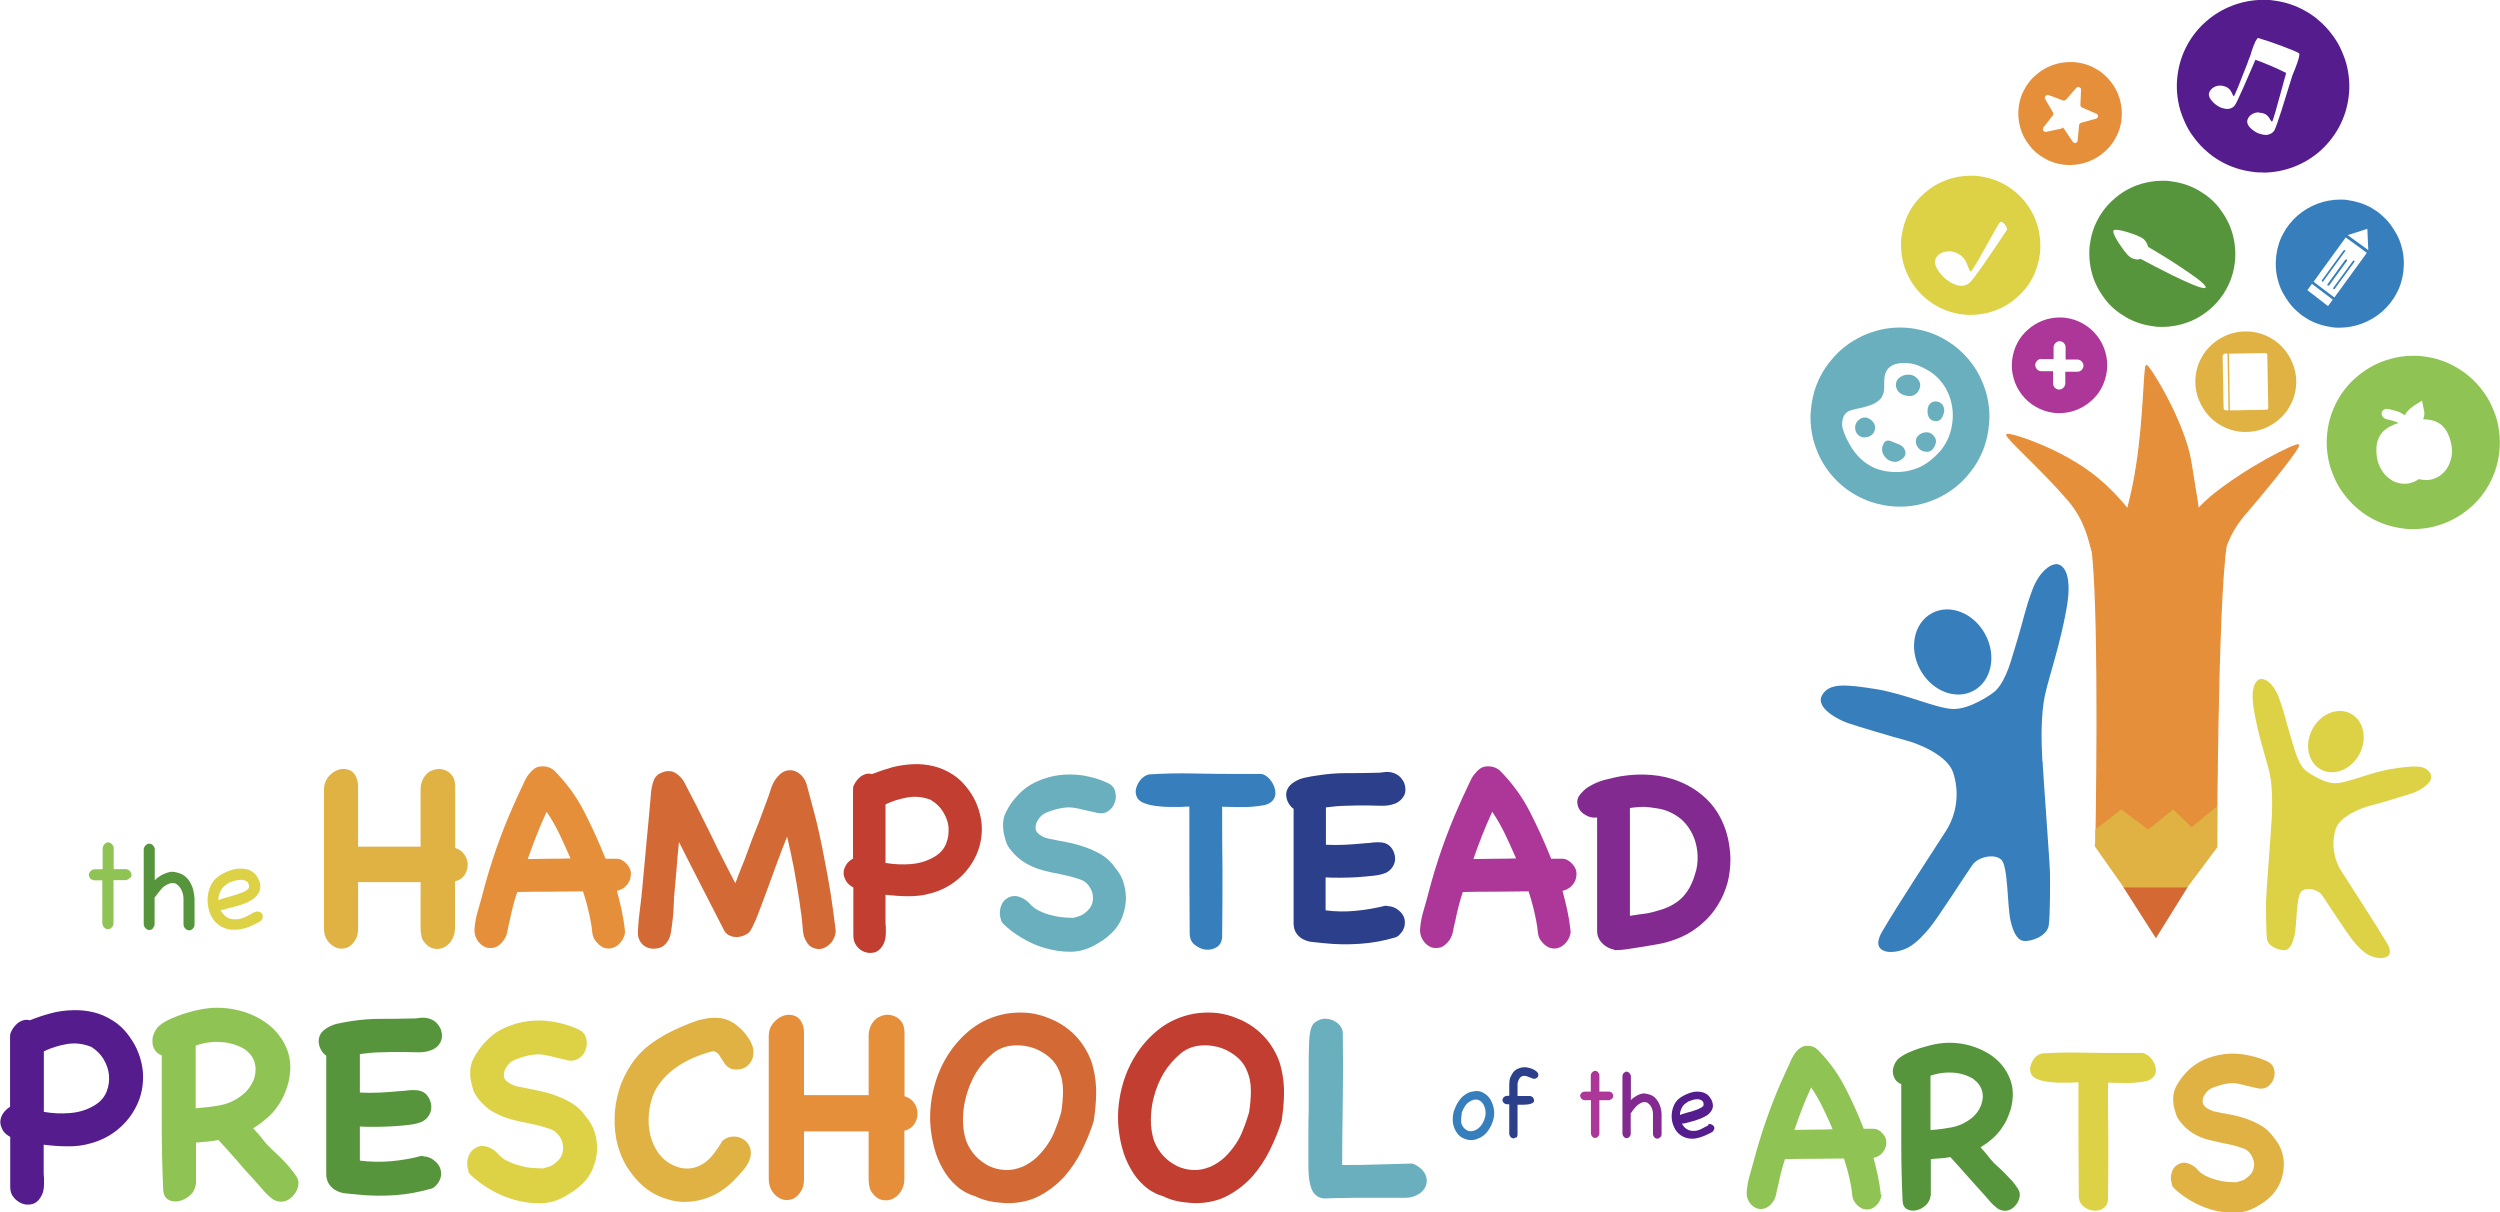 <?xml version="1.0" encoding="UTF-8"?> <svg xmlns="http://www.w3.org/2000/svg" id="Notes_and_Guides" data-name="Notes and Guides" viewBox="0 0 153.95 74.66"><defs><style> .cls-1 { fill: #822a90; } .cls-2 { fill: #8fc354; } .cls-3 { fill: #377ebc; } .cls-4 { fill: #d46934; stroke: #d36934; } .cls-4, .cls-5 { stroke-width: .08px; } .cls-6 { fill: #551c8e; } .cls-7 { fill: #69afbe; } .cls-8 { fill: #ad3798; } .cls-9 { fill: #c13e31; } .cls-10 { fill: #ddd146; } .cls-11 { fill: #d36934; } .cls-12 { fill: #dfb243; } .cls-5 { fill: #e58f3a; stroke: #e58f3a; } .cls-13 { fill: #2b3f8a; } .cls-14 { fill: #56953b; } .cls-15 { fill: #e68f3a; } </style></defs><path id="uuid-4f3c0fa5-24e6-4799-94ac-70b9a62cac6a" class="cls-12" d="M138.3,26.6c-.13,0-.25,0-.38-.02-.42-.05-.81-.18-1.17-.39-.35-.2-.65-.46-.9-.78-.24-.32-.43-.68-.54-1.06-.12-.4-.15-.81-.1-1.23.05-.38.16-.75.35-1.08.17-.33.41-.62.69-.86.56-.49,1.29-.77,2.04-.77.13,0,.25,0,.38.02.42.05.81.18,1.17.39.35.2.65.46.9.78.24.32.43.68.54,1.06.12.4.15.81.1,1.23-.05.38-.16.75-.35,1.08-.17.33-.41.62-.69.86-.56.49-1.29.77-2.04.77ZM137.18,21.77h-.14s-.09.02-.12.05-.05.08-.05.12l.06,3.18c0,.08.06.15.15.15h.15l-.06-3.5h0ZM137.32,25.27h.18l2.08-.04s.05,0,.07-.03.03-.05.03-.07l-.06-3.29s-.04-.09-.09-.1h0l-2.27.04.06,3.5h0Z"></path><path id="uuid-f90074bf-7fbe-45e2-8df9-f31db677fb78" class="cls-8" d="M126.82,25.44h0c-.12,0-.24,0-.36-.02-.39-.05-.76-.17-1.1-.37-.33-.19-.62-.44-.85-.74-.23-.3-.41-.64-.51-1.01-.11-.38-.14-.77-.09-1.16.05-.36.15-.71.33-1.04.16-.31.39-.59.65-.81.53-.47,1.22-.74,1.94-.74.12,0,.24,0,.36.02.39.05.76.17,1.1.37.33.19.62.44.85.74.23.3.41.64.51,1.01.11.38.14.77.09,1.16-.05.36-.15.71-.33,1.04-.16.31-.39.59-.65.81-.53.47-1.22.74-1.94.74ZM125.71,22.1c-.1,0-.19.04-.26.11s-.12.16-.12.26c0,.21.16.38.37.39h.73v.74c0,.1.03.19.1.27.07.07.16.12.27.12h0c.1,0,.19-.04.26-.11s.12-.16.12-.26v-.73h.74c.1,0,.19-.03.26-.1s.12-.16.12-.26c0-.21-.16-.38-.37-.39h-.73v-.74c0-.21-.15-.38-.36-.39h0c-.1,0-.19.04-.26.11s-.12.16-.12.26v.73h-.74s0,0,0,0Z"></path><path id="uuid-97dbbd7a-5cb4-4f63-88f8-ccaad2affdca" class="cls-2" d="M148.62,32.58h0c-.22,0-.44,0-.66-.04-.71-.09-1.39-.31-2-.67-.3-.17-.58-.37-.84-.6-.26-.22-.49-.47-.71-.75s-.4-.56-.55-.86c-.15-.31-.28-.63-.38-.96-.19-.69-.25-1.4-.16-2.11.08-.66.28-1.29.59-1.87.3-.56.7-1.07,1.18-1.48.97-.85,2.22-1.33,3.51-1.33.22,0,.44,0,.66.04.71.09,1.39.31,2,.67.3.17.58.37.84.6.26.22.49.47.71.75s.4.56.55.86c.15.31.28.63.38.96.19.69.25,1.4.16,2.11-.08.66-.28,1.29-.59,1.87-.3.56-.7,1.07-1.18,1.48-.97.85-2.22,1.33-3.51,1.33ZM147.01,25.17c-.15,0-.32.09-.35.24,0,.09,0,.17.07.25.06.08.14.13.22.15.02,0,.56.12.76.24h0c-.19.05-.38.13-.55.22-.16.09-.31.2-.45.34-.17.2-.3.45-.34.71-.05.28-.04.57,0,.85.03.2.1.4.18.58.09.17.19.34.32.48s.27.26.44.36.34.15.52.18c.08,0,.15.02.23.02s.16,0,.24-.02h.02c.23-.04.45-.14.64-.27.14.04.28.06.43.06.09,0,.17,0,.26-.02h.02c.2-.04.4-.13.57-.24.16-.12.31-.26.43-.43.29-.45.39-.99.28-1.51-.05-.28-.15-.55-.28-.8-.14-.23-.33-.43-.56-.55-.28-.14-.59-.19-.9-.19.08-.15.1-.33.07-.49l-.13-.66c-.5.3-.9.55-1.06.9-.1-.06-.18-.11-.25-.15-.3-.15-.79-.23-.81-.24h-.07.04Z"></path><g id="uuid-44703dd9-d11c-4763-9af6-e2624a2872d8"><path class="cls-2" d="M5.56,54.09c-.06-.07-.09-.14-.09-.21s.03-.15.1-.23c.07-.08.15-.12.29-.12h.46v-1.32c.03-.11.07-.19.14-.25.06-.06.13-.09.2-.09.07,0,.14.03.2.08s.11.13.14.23v1.34h.79c.11.03.18.08.23.14.05.07.08.14.08.2,0,.08-.03.15-.09.2s-.14.11-.25.14h-.77v2.63c0,.13-.04.22-.12.29s-.15.1-.23.1-.15-.03-.21-.09c-.07-.06-.11-.15-.13-.27v-2.65h-.49c-.13-.02-.21-.06-.27-.13h.02Z"></path><path class="cls-14" d="M9.42,57.17c-.07.07-.14.1-.22.1-.08,0-.15-.03-.22-.09s-.12-.15-.13-.27v-4.63c.02-.11.07-.18.13-.24.07-.06.13-.09.2-.09.07,0,.14.02.2.07s.12.13.15.23v1.96c.09-.09.16-.15.23-.2.11-.08.21-.14.31-.18.1-.05.21-.09.34-.12.1-.03.2-.03.3-.02.11.02.2.04.3.07.16.05.31.13.43.24.12.11.22.24.3.39s.14.3.17.47c.04.16.06.33.07.48v1.57c0,.13-.04.21-.11.28s-.14.1-.22.1c-.08,0-.15-.03-.22-.09s-.12-.15-.13-.27v-1.57c0-.2-.04-.38-.12-.54-.07-.16-.19-.3-.36-.41-.15-.04-.27-.04-.39,0s-.22.1-.32.17-.18.17-.27.28-.16.2-.24.31c0,.02-.03.03-.04.05-.02,0-.03.03-.04.04v1.62c0,.13-.04.21-.11.28h0Z"></path><path class="cls-10" d="M15.68,56.17c.12-.05.21-.05.3-.02s.15.09.17.15c.04.07.04.15.02.24-.03.09-.09.16-.19.22-.18.11-.38.2-.59.29-.21.09-.43.15-.64.18s-.43.03-.64,0c-.21-.04-.42-.12-.61-.25-.23-.16-.41-.38-.53-.65s-.18-.56-.19-.86c0-.3.05-.58.16-.86.12-.27.29-.49.53-.66.25-.17.53-.3.83-.39.3-.09.6-.1.91-.03.15.03.28.11.41.21s.22.23.29.38c.08.15.12.29.12.45s-.03.31-.12.45c-.1.15-.23.29-.41.4s-.37.2-.58.27-.42.14-.62.18-.39.1-.54.15c-.07.02-.13.02-.19,0,.09.17.2.32.37.44.16.12.37.16.61.15.19,0,.39-.07.59-.16.19-.1.38-.19.53-.29v.02ZM14.05,54.4c-.2.11-.36.25-.46.45-.1.19-.15.4-.15.6.04-.03.08-.05.13-.07.1-.03.2-.06.3-.09.11-.03.2-.06.31-.09.07-.02.15-.04.27-.08.12-.03.23-.07.36-.12.13-.05.23-.1.33-.15.1-.06.16-.13.2-.19,0-.18-.03-.31-.14-.38s-.22-.1-.36-.1-.28.02-.44.07c-.15.05-.27.1-.37.14h0Z"></path></g><g id="uuid-3fea0a69-9c58-432f-8ac8-0b40ed07b454"><path class="cls-12" d="M28.01,52.21c.26.08.46.22.6.43s.19.42.19.64-.08.43-.2.62c-.14.19-.33.32-.58.37v2.88c0,.28-.07.52-.2.74s-.31.37-.5.46c-.2.09-.41.11-.63.06-.22-.05-.42-.19-.6-.44-.08-.11-.13-.23-.15-.38s-.04-.27-.04-.4v-2.87h-3.85v2.82c0,.13,0,.24-.03.37s-.06.24-.12.34c-.15.26-.33.44-.54.51-.22.08-.44.08-.65,0-.21-.09-.39-.22-.54-.43-.15-.2-.22-.46-.22-.76v-8.56c0-.29.09-.53.25-.75.17-.21.37-.36.59-.44.22-.09.45-.09.67-.02.22.07.4.24.5.52.03.09.06.16.07.24,0,.07.02.15.02.24v3.74h3.85v-3.54c0-.22.05-.43.15-.63.13-.24.29-.42.52-.51.22-.1.45-.13.66-.09.21.05.41.15.56.32.15.17.24.41.24.71v3.81h0Z"></path><path class="cls-15" d="M38.5,57.37c-.03.24-.12.45-.25.62s-.28.29-.46.36-.35.08-.54.03-.37-.18-.54-.39c-.15-.17-.22-.37-.24-.59-.02-.21-.05-.43-.09-.64-.11-.61-.27-1.23-.48-1.87-.69,0-1.37.02-2.03.02s-1.35,0-2.02.02c-.1.29-.18.58-.26.88-.07.3-.15.59-.2.88-.06.22-.11.45-.15.69-.05.24-.15.45-.3.62-.18.22-.39.35-.6.37-.21.03-.41,0-.58-.11-.17-.1-.31-.25-.42-.46s-.15-.44-.11-.71c.03-.34.1-.68.2-1.01.1-.33.19-.66.28-1,.49-1.9,1.13-3.74,1.92-5.51.07-.15.14-.3.2-.45s.15-.29.2-.43c.08-.15.15-.32.23-.49s.16-.34.27-.48.23-.27.37-.38c.15-.11.32-.15.53-.15.27,0,.5.09.7.26.75.76,1.37,1.6,1.85,2.54s.92,1.91,1.31,2.89c.23,0,.46,0,.68,0s.42.11.6.3c.15.15.24.32.27.49s0,.35-.05.51c-.06.16-.16.31-.3.43-.14.13-.31.2-.5.25.11.39.2.78.29,1.18.09.41.15.8.2,1.22v.12l.02-.02ZM35.13,52.86c-.21-.49-.44-.99-.67-1.48-.24-.49-.5-.96-.8-1.39-.22.48-.43.97-.62,1.45s-.37.97-.54,1.46c.52,0,.98-.02,1.37-.02s.81,0,1.27-.02Z"></path><path class="cls-11" d="M51.46,57.41c-.03.24-.13.45-.26.62-.15.17-.31.29-.49.36s-.38.07-.58,0c-.2-.06-.37-.2-.49-.44-.11-.18-.17-.39-.19-.59s-.04-.42-.06-.64c-.02-.24-.05-.46-.08-.64-.03-.18-.06-.4-.09-.64-.1-.66-.21-1.32-.33-1.97-.13-.65-.26-1.3-.42-1.95-.22.55-.43,1.09-.63,1.64-.2.54-.4,1.08-.6,1.64-.15.41-.31.82-.46,1.23-.15.42-.32.81-.52,1.2-.07.14-.17.24-.33.32-.15.09-.32.13-.49.15-.17,0-.34,0-.49-.08-.15-.06-.27-.16-.35-.31-.47-.92-.94-1.83-1.4-2.73s-.93-1.81-1.39-2.73c-.06.56-.11,1.13-.15,1.69-.05.57-.1,1.13-.15,1.69,0,.17-.02.39-.03.65,0,.25-.03.51-.06.76-.03.26-.06.5-.1.75-.04.24-.11.43-.19.55-.14.22-.31.37-.52.43s-.43.07-.63.02c-.2-.06-.38-.16-.51-.34s-.2-.39-.19-.66c.02-.46.06-.9.12-1.34.06-.45.11-.89.15-1.34.09-.98.18-1.96.27-2.93.1-.97.18-1.96.27-2.94.02-.29.08-.55.17-.79s.29-.42.6-.51c.13-.05.25-.06.38-.05.14,0,.25.05.37.12.24.15.44.37.57.64.14.27.27.52.39.76.21.4.42.79.61,1.2.2.41.4.8.6,1.2.24.5.48,1.01.74,1.5s.5.99.76,1.48c.07-.16.13-.33.19-.49.06-.16.13-.33.19-.49.13-.29.23-.58.34-.87.11-.29.21-.58.32-.87.15-.38.3-.75.44-1.11.14-.37.27-.74.41-1.11.11-.27.21-.57.31-.89s.26-.59.48-.81c.15-.16.32-.26.5-.3s.35-.02.51.04c.15.06.3.16.43.31.13.15.21.31.27.49.07.25.15.54.23.86s.16.61.23.86c.13.46.23.92.33,1.37.1.45.19.9.28,1.37.15.76.29,1.51.41,2.26.12.75.21,1.5.31,2.26v.16Z"></path><path class="cls-9" d="M52.52,48.53c.03-.13.09-.24.16-.36.08-.12.16-.21.27-.31.11-.09.22-.15.35-.19.13-.04.25-.04.39,0,.41-.16.82-.3,1.25-.42.43-.11.85-.17,1.28-.19s.84.02,1.26.12c.42.1.81.27,1.2.52.31.2.58.45.82.75s.44.61.59.94c.26.6.39,1.19.37,1.78-.02.59-.16,1.14-.42,1.65s-.61.96-1.07,1.34c-.46.39-1,.67-1.62.84-.46.14-.94.19-1.41.19s-.95-.04-1.41-.09v1.61c0,.13,0,.25.02.38,0,.14,0,.26,0,.4,0,.14-.02.26-.05.39-.03.13-.08.24-.15.36-.14.22-.3.36-.51.41-.21.05-.41.04-.6-.03s-.36-.19-.49-.37-.2-.38-.2-.62v-2.98c-.21-.11-.37-.25-.46-.42s-.15-.33-.14-.5c0-.17.07-.33.16-.48s.24-.28.42-.38v-4.24l.02-.1-.02.02ZM57.33,49.26c-.46-.18-.94-.24-1.41-.16-.48.08-.95.22-1.39.43v3.61c.52.09,1.05.11,1.59.07.54-.05,1.04-.21,1.49-.49.32-.21.54-.47.66-.79.13-.32.16-.65.14-.98s-.15-.65-.33-.95c-.18-.3-.43-.54-.73-.72h0Z"></path><path class="cls-7" d="M61.66,56.69c-.08-.21-.11-.42-.08-.63s.1-.39.21-.54c.12-.15.27-.25.46-.31s.4-.04.63.06c.21.09.39.22.54.39.15.17.33.31.54.41.29.15.58.25.88.31.21.06.42.09.63.11.21.02.43.03.65.03.16-.05.31-.09.43-.14.13-.05.25-.14.4-.28.16-.15.27-.31.32-.51s.05-.4,0-.59-.15-.37-.28-.53c-.14-.16-.31-.27-.5-.32-.39-.14-.77-.23-1.16-.31-.39-.07-.76-.15-1.12-.25-.37-.1-.71-.24-1.04-.43s-.63-.45-.9-.78c-.15-.18-.25-.35-.3-.49-.05-.15-.1-.33-.15-.54-.1-.53-.06-.98.13-1.34.18-.37.41-.7.69-1,.35-.39.76-.68,1.2-.88.45-.2.92-.34,1.4-.4.49-.06.99-.05,1.49.03.5.09.98.22,1.43.43.26.11.44.28.5.51s.08.46,0,.68c-.07.22-.19.41-.38.54-.18.15-.41.19-.66.15-.26-.06-.51-.12-.75-.17s-.46-.12-.7-.15c-.17-.03-.37-.04-.57-.02-.2.02-.4.06-.58.11-.18.05-.35.11-.5.16-.15.06-.27.13-.35.19-.09.08-.17.17-.25.3-.09.13-.13.26-.15.42-.02.18.05.34.21.46.16.13.34.21.53.26.37.08.74.15,1.12.22s.76.17,1.14.3.73.29,1.06.48c.33.2.6.46.83.79.25.29.44.61.54.98.11.37.15.73.13,1.09-.03.37-.12.72-.25,1.06-.15.34-.34.63-.6.88-.17.17-.36.33-.55.46-.19.13-.4.25-.62.37-.45.23-.92.35-1.42.35s-1.02-.08-1.52-.22-.99-.36-1.44-.63-.84-.56-1.16-.88l-.12-.16h0Z"></path><path class="cls-3" d="M77.76,47.67c.21.09.39.23.52.43.14.19.22.39.25.6.03.2,0,.39-.12.55s-.29.27-.55.33c-.5.09-.99.13-1.43.12-.45,0-.83-.02-1.17-.02,0,1.33,0,2.62.02,3.9,0,1.28,0,2.63-.02,4.06,0,.31-.11.53-.31.67-.21.14-.44.19-.69.17s-.47-.13-.69-.3-.31-.42-.31-.73c0-1.3-.02-2.59-.02-3.89v-3.89c-.1,0-.27,0-.5.02-.24,0-.49,0-.77,0-.28,0-.57-.03-.87-.07-.3-.04-.56-.12-.77-.22-.17-.09-.29-.21-.35-.39s-.06-.35,0-.52c.05-.17.15-.34.27-.49.14-.15.3-.26.49-.31.93-.06,1.82-.08,2.69-.06.86.02,1.74.03,2.64.03h1.61l.1.03h-.02Z"></path><path class="cls-13" d="M85.46,55.8c.2,0,.37.07.52.15.15.1.27.2.37.34s.15.28.16.46-.02.35-.11.52c-.03.08-.11.16-.2.27s-.2.16-.29.19c-.71.21-1.43.34-2.18.39s-1.48.04-2.21-.04c-.21-.02-.44-.05-.69-.07s-.46-.1-.66-.21c-.34-.22-.51-.53-.51-.94v-7.05c-.13-.09-.22-.2-.3-.33-.08-.14-.13-.27-.15-.43-.02-.15,0-.29.06-.43s.15-.25.28-.36c.22-.17.47-.29.76-.36.29-.06.57-.12.84-.15.57-.09,1.14-.14,1.72-.14s1.16,0,1.75-.02c.17,0,.38,0,.61-.04s.44,0,.61.06c.21.08.38.2.49.37.13.16.19.34.21.53.02.18,0,.37-.11.54s-.25.31-.48.42c-.27.11-.57.16-.88.15-.31,0-.62-.02-.9-.02-.42,0-.84,0-1.26.02-.42,0-.84.05-1.26.1v2.3c.4.02.79.02,1.19,0s.79-.05,1.19-.09c.17,0,.35-.03.53-.05.17-.02.36-.02.54,0,.24.03.43.14.56.3s.21.35.24.55,0,.41-.11.6-.26.34-.48.43c-.18.08-.45.14-.76.17s-.66.07-1.01.09-.7.03-1.05.03-.63,0-.86-.02v2.03c.61.08,1.22.09,1.84.03s1.22-.16,1.82-.31h.13Z"></path><path class="cls-8" d="M96.73,57.37c-.03.24-.12.45-.25.62s-.28.29-.46.36-.35.08-.54.03-.37-.18-.54-.39c-.15-.17-.22-.37-.24-.59-.02-.21-.05-.43-.09-.64-.11-.61-.27-1.23-.48-1.87-.69,0-1.37.02-2.03.02s-1.35,0-2.02.02c-.1.29-.18.58-.26.88-.07.3-.15.59-.2.88-.06.22-.11.45-.15.69-.05.24-.15.45-.3.62-.18.22-.39.35-.6.37-.21.03-.41,0-.58-.11-.17-.1-.31-.25-.42-.46s-.15-.44-.11-.71c.03-.34.1-.68.2-1.01.1-.33.19-.66.28-1,.49-1.9,1.13-3.74,1.92-5.51.07-.15.14-.3.2-.45s.15-.29.2-.43c.08-.15.15-.32.23-.49.08-.17.16-.34.27-.48s.23-.27.37-.38c.15-.11.32-.15.53-.15.27,0,.5.09.7.26.75.76,1.37,1.6,1.85,2.54.48.94.92,1.91,1.31,2.89.23,0,.46,0,.68,0,.22,0,.42.11.6.3.15.15.24.32.27.49s0,.35-.05.51c-.06.16-.16.31-.3.43-.14.13-.31.2-.5.25.11.39.2.78.29,1.18.09.41.15.8.2,1.22v.12l.02-.02ZM93.36,52.86c-.21-.49-.44-.99-.67-1.48-.24-.49-.5-.96-.8-1.39-.22.48-.43.97-.62,1.45s-.37.97-.54,1.46c.52,0,.98-.02,1.37-.02s.81,0,1.27-.02Z"></path><path class="cls-1" d="M99.4,58.48c-.29-.06-.53-.18-.74-.4s-.31-.46-.31-.77v-6.97c-.2.03-.39,0-.58-.08-.18-.09-.34-.19-.45-.33s-.17-.3-.19-.48.04-.36.17-.52c.15-.18.31-.35.51-.47s.41-.23.63-.31c.22-.09.45-.15.69-.2.23-.06.46-.11.69-.15.62-.1,1.24-.13,1.85-.08.62.05,1.2.18,1.75.41.55.22,1.06.53,1.51.93.46.4.83.89,1.11,1.49.17.37.3.75.38,1.13s.13.78.14,1.18c0,.52-.05,1.02-.18,1.51-.14.48-.33.94-.6,1.37-.26.43-.58.8-.96,1.13s-.79.61-1.26.82c-.41.18-.84.33-1.3.42-.46.09-.91.16-1.35.23-.22.03-.46.07-.71.11s-.48.06-.72.06l-.12-.02h.02ZM101.19,49.69c-.15,0-.28,0-.41.02-.13,0-.26.03-.41.05v6.63c.07,0,.13,0,.16-.02.05,0,.09-.02.14-.02s.09,0,.12-.02c.15-.02.28-.04.38-.05s.19-.03.28-.04c.09-.02.18-.04.27-.06.1-.02.2-.05.32-.09.64-.16,1.14-.43,1.51-.78.37-.36.65-.85.83-1.48.13-.37.17-.74.16-1.11s-.08-.74-.2-1.07-.31-.66-.55-.94-.54-.5-.89-.67c-.29-.14-.57-.22-.85-.26-.28-.05-.57-.08-.87-.1h0Z"></path></g><g id="uuid-3a64f163-5a5a-419a-b699-b369b5052552"><path class="cls-6" d="M.62,63.71c.04-.13.09-.25.17-.37.08-.12.17-.22.28-.32.11-.09.23-.15.36-.19.14-.04.26-.04.4,0,.43-.17.85-.31,1.29-.43s.88-.18,1.32-.19c.44-.02.87.02,1.3.12.43.1.84.28,1.24.54.32.2.6.46.84.76.24.31.45.63.61.98.27.62.4,1.23.38,1.84-.02.61-.16,1.18-.43,1.7-.26.52-.63.99-1.1,1.38-.47.4-1.03.69-1.67.87-.47.14-.97.2-1.46.19-.49,0-.99-.04-1.46-.1v1.66c0,.13,0,.25.02.4,0,.14,0,.27,0,.41,0,.14-.02.27-.05.4-.03.14-.09.25-.16.37-.14.23-.31.37-.53.42-.21.05-.43.04-.62-.04-.2-.08-.37-.2-.51-.38-.15-.17-.21-.39-.21-.64v-3.08c-.21-.12-.38-.25-.47-.43s-.15-.35-.14-.52.07-.35.17-.5c.11-.15.24-.29.43-.4v-4.38l.02-.11v.03ZM5.6,64.46c-.47-.19-.97-.25-1.46-.17s-.98.23-1.44.45v3.73c.53.09,1.08.12,1.64.07.56-.05,1.07-.21,1.54-.51.33-.21.56-.49.69-.82s.17-.67.14-1.01-.15-.67-.34-.99c-.19-.31-.45-.56-.76-.75h0Z"></path><path class="cls-2" d="M12.06,72.91c-.04.28-.15.52-.36.7-.2.18-.43.3-.67.35-.24.05-.46.03-.66-.08s-.3-.31-.32-.62c-.06-1.31-.09-2.67-.09-4.08v-4.19c-.18-.07-.32-.17-.41-.31s-.15-.29-.16-.46,0-.33.06-.5.15-.32.25-.45c.13-.14.3-.26.51-.38.21-.12.46-.22.71-.32s.51-.18.76-.25.46-.12.63-.15c.72-.15,1.44-.15,2.17,0,.73.15,1.37.43,1.93.83.55.4.97.92,1.24,1.56s.3,1.37.09,2.19c-.07.23-.15.46-.25.69-.11.23-.22.44-.36.63-.19.3-.43.56-.69.78-.26.23-.54.44-.85.63.21.23.43.46.62.72.19.25.41.47.65.69.09.08.22.2.4.38s.35.35.51.54.31.39.44.57c.13.18.18.35.17.47,0,.21-.07.42-.18.59-.11.17-.24.31-.4.41s-.32.15-.5.15-.37-.06-.54-.18c-.2-.15-.4-.35-.58-.56s-.36-.42-.53-.6c-.38-.41-.75-.82-1.1-1.24-.36-.42-.73-.82-1.1-1.22-.23.05-.46.08-.69.1s-.46.04-.69.06v2.57ZM15.11,64.63c-.46-.27-.96-.43-1.49-.46-.54-.04-1.07.04-1.57.22v3.86c.51-.04,1.02-.1,1.51-.19s.96-.31,1.37-.64c.23-.18.42-.4.55-.64.15-.24.23-.49.25-.76.03-.25,0-.5-.11-.76-.1-.24-.28-.46-.54-.64h.02Z"></path><path class="cls-14" d="M26.07,71.21c.2,0,.39.07.54.16.15.1.28.21.38.35.1.14.15.29.17.47.02.17-.02.36-.11.54-.04.08-.11.17-.21.28s-.2.17-.3.19c-.73.21-1.48.35-2.25.4-.76.05-1.53.04-2.28-.04-.21-.02-.46-.05-.71-.07s-.48-.1-.68-.22c-.35-.23-.53-.55-.53-.98v-7.28c-.13-.09-.23-.2-.31-.34s-.13-.28-.15-.44c-.02-.15,0-.3.06-.45s.15-.26.29-.37c.23-.18.49-.3.78-.37.3-.06.59-.12.87-.16.59-.09,1.18-.14,1.78-.14s1.2,0,1.81-.02c.18,0,.4,0,.63-.04.24-.03.45,0,.63.06.21.08.39.2.51.38.13.17.2.35.22.54s0,.38-.11.56c-.1.18-.26.33-.5.43-.28.12-.59.16-.91.15-.33,0-.64-.02-.93-.02-.44,0-.86,0-1.3.02-.44,0-.86.05-1.3.11v2.37c.41.02.82.02,1.23,0s.82-.05,1.23-.09c.18,0,.37-.03.54-.05.18-.02.37-.02.56,0,.25.04.45.14.58.31s.22.36.25.57c.03.21,0,.42-.11.62s-.27.35-.49.45c-.19.08-.46.14-.78.18-.33.04-.68.07-1.05.09s-.73.03-1.07.03-.65,0-.89-.02v2.1c.63.08,1.26.09,1.9.04.64-.06,1.27-.16,1.88-.33h.12,0Z"></path><path class="cls-10" d="M28.86,72.13c-.08-.21-.11-.44-.08-.65s.11-.4.22-.55c.12-.15.28-.26.47-.33.19-.06.41-.04.65.06.21.09.4.22.55.4s.34.32.55.42c.3.15.6.25.91.33.21.06.44.1.65.11.21.02.44.03.67.03.17-.05.32-.09.45-.14.13-.05.26-.15.41-.29.17-.15.28-.33.33-.53.05-.2.05-.41,0-.61s-.15-.38-.29-.54c-.15-.16-.32-.28-.52-.33-.4-.14-.79-.24-1.2-.32-.4-.08-.78-.16-1.16-.26-.38-.11-.74-.25-1.07-.44-.34-.18-.65-.46-.93-.81-.15-.19-.26-.37-.31-.51s-.1-.34-.15-.56c-.11-.54-.06-1.01.13-1.38.18-.38.43-.72.71-1.03.37-.4.77-.71,1.24-.91.46-.21.95-.35,1.45-.41s1.02-.05,1.54.04c.52.09,1.01.23,1.48.44.27.12.45.29.52.53s.08.47,0,.7c-.07.23-.2.42-.4.56s-.43.2-.69.15c-.27-.06-.53-.12-.76-.18-.24-.06-.47-.12-.72-.16-.18-.04-.38-.04-.59-.02-.21.02-.41.06-.6.11s-.36.11-.52.17c-.15.06-.28.13-.36.19-.09.08-.18.18-.26.31-.09.13-.14.27-.15.43-.02.19.05.35.22.47s.35.21.54.27c.38.08.76.15,1.16.23.4.08.79.17,1.18.31s.75.3,1.08.5.62.47.86.82c.26.3.45.63.56,1.01.12.38.15.76.13,1.13s-.12.74-.26,1.08-.35.65-.62.91c-.18.18-.38.34-.57.47-.2.14-.42.26-.64.39-.46.24-.95.36-1.47.36s-1.05-.08-1.57-.23c-.52-.15-1.02-.37-1.49-.65-.46-.28-.86-.58-1.2-.91l-.12-.17h.03Z"></path><path class="cls-12" d="M44.41,70.32c.18-.18.39-.29.62-.32.23-.03.45,0,.64.1.19.09.35.23.46.44s.14.44.08.71c-.07.27-.2.52-.4.76-.19.23-.39.45-.58.64-.45.46-.94.81-1.48,1.04-.54.22-1.08.33-1.64.32-.55,0-1.09-.15-1.63-.4s-1.01-.63-1.42-1.13c-.25-.3-.46-.61-.63-.94-.17-.33-.3-.68-.4-1.05-.14-.53-.2-1.09-.18-1.67,0-.58.11-1.14.27-1.69s.42-1.07.73-1.55.7-.9,1.15-1.24c.33-.25.67-.46,1-.65.34-.18.69-.35,1.07-.51.21-.09.44-.18.67-.26.23-.09.46-.15.7-.19.24-.05.47-.06.72-.05.24,0,.47.06.7.15.15.07.32.16.47.28s.31.25.45.41c.14.15.25.32.36.48.11.17.17.34.22.49.04.15.04.3.03.46-.02.15-.06.29-.14.42-.08.13-.17.23-.3.32-.13.09-.27.14-.43.16-.26.04-.46,0-.61-.09s-.25-.2-.34-.34-.16-.27-.25-.4c-.08-.14-.19-.22-.34-.28-.09,0-.15,0-.2.02-.39.11-.77.24-1.17.42s-.76.39-1.09.64c-.34.25-.63.54-.88.87-.25.33-.44.7-.54,1.11-.14.49-.18.99-.15,1.49.04.5.17.98.41,1.42.14.26.32.49.54.69.23.19.47.34.76.44.27.1.55.14.84.11.28-.03.56-.13.82-.3.23-.15.44-.36.62-.59s.35-.47.49-.71v-.02Z"></path><path class="cls-15" d="M55.69,67.5c.27.08.47.22.62.44.14.21.2.43.19.66,0,.23-.08.45-.21.64-.14.2-.34.33-.6.39v2.97c0,.28-.07.54-.21.76s-.32.38-.52.47c-.2.09-.43.11-.65.06-.23-.05-.44-.2-.62-.46-.08-.12-.14-.24-.16-.4-.03-.15-.04-.28-.04-.41v-2.95h-3.98v2.9c0,.13,0,.25-.04.39-.02.14-.06.25-.12.35-.15.27-.34.45-.56.53-.23.08-.46.08-.67,0-.21-.09-.4-.23-.55-.45s-.23-.47-.23-.77v-8.84c0-.3.09-.55.26-.76s.38-.37.61-.46c.23-.09.46-.09.69-.02.23.08.41.25.52.54.04.09.06.17.07.25s.02.15.02.25v3.86h3.98v-3.66c0-.23.05-.45.15-.65.13-.25.3-.43.54-.53.23-.11.46-.14.69-.09s.42.15.58.33c.16.17.25.42.25.73v3.93-.02Z"></path><path class="cls-11" d="M67.37,68.97c-.19.64-.45,1.26-.75,1.87s-.67,1.15-1.1,1.64c-.44.47-.94.86-1.51,1.16s-1.23.45-1.98.45c-.47-.02-.86-.07-1.13-.13-.28-.06-.55-.15-.81-.28-.46-.14-.87-.36-1.2-.66-.34-.3-.62-.65-.84-1.06-.23-.4-.4-.82-.52-1.28-.12-.45-.19-.88-.23-1.31-.06-.74,0-1.49.18-2.26.18-.76.47-1.47.87-2.11s.9-1.2,1.5-1.66c.6-.46,1.3-.76,2.07-.91.4-.07.8-.09,1.21-.07s.81.11,1.2.24c.32.12.62.24.89.4.27.15.53.34.78.56.33.3.61.64.84,1.03.23.39.4.79.49,1.21.13.53.18,1.07.17,1.59s-.06,1.05-.14,1.57h0ZM62.94,71.86c.34-.15.64-.35.9-.59.25-.24.48-.51.68-.81s.36-.61.48-.95c.14-.34.25-.68.35-1.02.07-.44.11-.88.11-1.34s-.09-.89-.28-1.3c-.15-.34-.4-.64-.73-.88s-.68-.42-1.07-.51-.77-.12-1.17-.06c-.4.06-.75.21-1.06.46-.44.37-.78.77-1.06,1.22-.27.46-.47.95-.61,1.49-.12.44-.17.89-.18,1.37,0,.47.06.94.22,1.37.13.32.31.61.55.87.24.26.52.46.83.62.31.15.64.23.99.25.35.02.69-.05,1.04-.19h0Z"></path><path class="cls-9" d="M78.94,68.97c-.19.64-.45,1.26-.75,1.87-.3.61-.67,1.15-1.1,1.64-.44.47-.94.86-1.51,1.16s-1.23.45-1.98.45c-.47-.02-.86-.07-1.13-.13-.28-.06-.55-.15-.81-.28-.46-.14-.87-.36-1.2-.66-.34-.3-.62-.65-.84-1.06-.23-.4-.4-.82-.52-1.28-.12-.45-.19-.88-.23-1.31-.06-.74,0-1.49.18-2.26s.47-1.47.87-2.11.9-1.2,1.5-1.66c.6-.46,1.3-.76,2.07-.91.4-.07.8-.09,1.21-.07s.81.11,1.2.24c.32.12.62.24.89.4.27.15.53.34.78.56.33.3.61.64.84,1.03.23.39.4.79.49,1.21.13.53.18,1.07.17,1.59s-.06,1.05-.14,1.57h0ZM74.51,71.86c.34-.15.64-.35.9-.59.25-.24.48-.51.68-.81s.36-.61.48-.95c.14-.34.25-.68.35-1.02.07-.44.11-.88.11-1.34s-.09-.89-.28-1.3c-.15-.34-.4-.64-.73-.88s-.68-.42-1.07-.51-.77-.12-1.17-.06c-.4.06-.75.21-1.06.46-.44.37-.78.77-1.06,1.22-.27.46-.47.95-.61,1.49-.12.44-.17.89-.18,1.37,0,.47.06.94.22,1.37.13.32.31.61.55.87.24.26.52.46.83.62.31.15.64.23.99.25.35.02.69-.05,1.04-.19h0Z"></path><path class="cls-7" d="M87.07,71.68c.26.13.46.28.6.47s.2.39.19.59c0,.2-.08.39-.22.56s-.36.31-.66.4c-.12.04-.27.06-.47.06h-2.24c-.56,0-1.25,0-2.07.02-.2,0-.42.02-.63.02s-.41-.08-.56-.22c-.14-.12-.23-.29-.3-.52-.06-.23-.11-.47-.12-.74-.02-.25-.02-.51-.02-.76v-1.82c0-.45,0-.9.02-1.36v-2.54c0-.6,0-1.09.02-1.46,0-.37.04-.66.08-.87s.11-.37.19-.46c.09-.1.21-.18.38-.25.14-.06.29-.08.46-.06.16.02.32.06.46.14s.26.17.36.31c.1.14.15.28.15.44.02,1.37.02,2.72,0,4.07-.02,1.35-.04,2.69-.04,4.04.72,0,1.43,0,2.15-.03.72-.02,1.43-.04,2.16-.06l.11.04h0Z"></path></g><g id="uuid-68376cbf-a9d5-453c-a59f-03a42a673dd7"><path class="cls-3" d="M89.53,68.42c.05-.14.11-.27.17-.4.07-.13.15-.25.24-.36s.2-.2.32-.28c.13-.08.26-.14.41-.16.25-.06.46-.04.65.06s.34.23.45.41.18.38.22.6.03.44-.03.65c-.07.25-.17.48-.34.71s-.37.38-.62.47c-.18.08-.36.1-.53.08s-.32-.08-.46-.16-.25-.2-.34-.35c-.1-.15-.15-.31-.19-.49-.02-.12-.03-.23-.02-.34,0-.11.02-.22.04-.33l.02-.09h0ZM90.02,68.57c-.02.09-.03.17-.04.25,0,.08,0,.15,0,.25,0,.12.05.22.11.31.06.1.14.16.22.21.09.05.18.08.29.07.11,0,.21-.04.32-.1.15-.09.25-.19.34-.33s.15-.28.19-.45c.04-.13.04-.26.02-.41-.02-.15-.07-.27-.14-.39-.07-.11-.16-.19-.28-.24s-.25-.04-.41.02c-.17.08-.31.18-.41.33-.1.15-.17.3-.23.46Z"></path><path class="cls-13" d="M93.37,70.02c-.06.05-.12.08-.17.08s-.12-.02-.16-.07c-.05-.05-.09-.12-.1-.21v-1.82h-.14c-.1,0-.16-.05-.21-.1s-.07-.11-.07-.16.03-.12.08-.17.13-.09.22-.09h.12v-.72c0-.15.02-.29.07-.42s.12-.24.19-.33c.09-.1.18-.16.3-.21.12-.05.24-.08.39-.08.06,0,.14,0,.23.03.1.02.19.05.28.09.09.04.16.09.23.15.07.06.1.13.1.2,0,.07-.02.13-.07.17s-.11.07-.18.07c-.04,0-.09,0-.14-.03-.05-.02-.1-.04-.15-.06s-.11-.04-.16-.06-.11-.03-.16-.03c-.12,0-.2.04-.27.12s-.12.19-.15.36v.76h.78c.08.02.15.06.18.11s.06.11.06.15c0,.09-.04.15-.11.18-.08.04-.16.07-.27.08s-.22.02-.33.02h-.31v1.82c0,.1-.03.17-.09.22v-.05Z"></path><path class="cls-8" d="M97.37,67.64s-.07-.11-.07-.16.03-.12.08-.17.13-.09.22-.09h.36v-1.02c.02-.09.06-.15.11-.19.05-.04.1-.07.16-.07.06,0,.11.02.15.06s.09.1.11.18v1.04h.62c.08.02.15.06.18.11s.06.11.06.15c0,.06-.02.12-.07.16-.04.05-.11.08-.19.11h-.6v2.03c0,.1-.03.17-.09.22s-.12.08-.17.08-.12-.02-.16-.07c-.05-.05-.09-.12-.1-.21v-2.05h-.38c-.1,0-.16-.05-.21-.1h0Z"></path><path class="cls-1" d="M100.35,70.01s-.11.08-.17.08c-.06,0-.12-.02-.17-.07s-.09-.12-.1-.21v-3.57c.02-.08.05-.15.1-.18.05-.04.1-.07.15-.07s.11.02.15.06.09.1.12.18v1.51c.07-.07.13-.12.18-.15.09-.06.16-.11.24-.15s.16-.07.26-.09c.08-.02.15-.03.23,0,.08,0,.15.03.23.05.13.04.24.1.33.18.09.09.16.18.23.3.06.12.11.23.14.36.03.13.05.25.05.37v1.22c0,.1-.03.16-.09.21-.05.05-.11.08-.17.08-.06,0-.12-.02-.17-.07s-.09-.12-.1-.21v-1.22c0-.15-.03-.29-.09-.42s-.15-.23-.28-.31c-.12-.03-.21-.03-.3,0s-.17.08-.25.14-.15.14-.21.21-.13.16-.18.24c0,0-.02.03-.03.04l-.03.03v1.25c0,.1-.03.16-.09.21h.02Z"></path><path class="cls-6" d="M105.18,69.25c.09-.04.16-.04.23,0s.11.07.14.13.03.12,0,.18-.07.13-.15.17c-.15.08-.29.15-.46.22s-.33.12-.49.15c-.16.03-.33.03-.49,0-.16-.03-.32-.1-.46-.19-.18-.13-.32-.29-.41-.5-.1-.21-.15-.44-.15-.66s.04-.45.13-.66.22-.38.42-.51.41-.23.64-.3c.23-.07.46-.08.7-.02.12.03.22.08.32.16s.17.18.23.29.09.22.1.35-.03.23-.09.34c-.08.12-.17.22-.32.31s-.29.15-.45.21c-.16.06-.32.11-.48.15s-.3.08-.42.11c-.05,0-.1.02-.15,0,.07.14.15.25.29.34.13.09.28.13.47.12.15,0,.3-.05.46-.13.15-.08.29-.15.42-.22l-.03-.02ZM103.92,67.87c-.15.08-.28.19-.35.34-.08.15-.12.3-.12.46.03-.02.06-.04.1-.05.08-.02.15-.05.23-.07.08-.02.15-.05.24-.07.05,0,.12-.03.21-.06.09-.03.17-.06.27-.09.1-.04.18-.08.26-.12.08-.05.13-.1.15-.15,0-.15-.03-.24-.11-.29s-.16-.08-.28-.08-.22.02-.33.06c-.12.04-.21.07-.28.11h0Z"></path></g><g id="uuid-1ea837e7-8e2f-449c-9147-11e9b571ec8f"><path class="cls-2" d="M115.87,73.56c-.03.21-.11.41-.22.55-.12.15-.25.26-.41.32-.15.06-.32.07-.49.02s-.33-.16-.48-.35c-.13-.15-.2-.33-.21-.52-.02-.19-.04-.39-.08-.57-.1-.54-.24-1.1-.43-1.67-.61,0-1.22.02-1.82.02s-1.21,0-1.81.02c-.09.26-.16.52-.23.78-.07.27-.13.53-.18.78-.05.19-.1.41-.14.62s-.13.4-.27.55c-.16.19-.35.31-.54.33-.19.03-.37,0-.52-.1-.15-.09-.28-.22-.37-.41-.1-.18-.13-.4-.1-.63.03-.31.09-.61.17-.9.09-.3.17-.59.25-.89.45-1.7,1.02-3.35,1.72-4.94.06-.14.13-.27.18-.4s.13-.26.18-.39c.07-.14.14-.29.2-.45.07-.15.15-.3.24-.44.1-.14.2-.25.33-.34.13-.1.29-.15.47-.15.25,0,.46.08.62.24.67.67,1.23,1.43,1.67,2.28.44.84.82,1.7,1.17,2.59.2,0,.41,0,.61,0,.19,0,.38.1.53.27.14.14.22.29.24.45.03.15,0,.31-.05.46-.06.15-.15.28-.27.39s-.27.18-.46.22c.1.35.18.7.26,1.07.08.36.14.73.18,1.09v.11l.03-.02ZM112.85,69.54c-.18-.45-.39-.89-.6-1.33-.21-.44-.46-.86-.72-1.25-.19.44-.39.87-.55,1.3-.17.43-.33.87-.48,1.32.46,0,.87-.02,1.22-.02s.73,0,1.13-.02Z"></path><path class="cls-14" d="M118.89,73.62c-.03.25-.14.45-.31.61-.17.15-.37.26-.58.3-.2.05-.4.02-.57-.07-.17-.09-.26-.27-.27-.53-.05-1.13-.08-2.31-.08-3.53v-3.64c-.15-.06-.28-.15-.36-.27-.08-.12-.13-.25-.15-.4-.02-.15,0-.29.05-.44.05-.15.13-.28.22-.39.11-.12.26-.22.45-.33.18-.1.4-.19.62-.27.22-.09.45-.15.66-.21s.4-.11.55-.14c.62-.13,1.25-.13,1.89,0,.63.14,1.19.38,1.67.72.48.35.84.79,1.07,1.35.24.55.26,1.19.08,1.9-.06.19-.14.4-.22.59s-.19.38-.31.55c-.16.26-.37.48-.59.68s-.47.38-.75.55c.18.19.37.41.53.62s.36.42.56.59c.08.07.19.17.35.33.15.15.3.31.45.47.15.16.27.33.38.49.11.16.15.3.15.41,0,.18-.06.36-.15.51-.1.15-.2.27-.34.36-.14.09-.28.13-.44.13s-.32-.06-.47-.16c-.17-.14-.35-.3-.5-.49-.15-.18-.31-.36-.46-.52-.33-.36-.65-.72-.96-1.07s-.63-.72-.96-1.07c-.19.04-.4.07-.6.08s-.41.03-.6.05v2.26ZM121.54,66.45c-.4-.24-.83-.37-1.3-.4-.47-.03-.92.04-1.36.19v3.35c.45-.03.88-.09,1.32-.17.43-.09.83-.27,1.19-.55.19-.15.36-.34.48-.55s.19-.43.22-.65c.03-.22,0-.44-.09-.65s-.24-.4-.46-.55v-.02Z"></path><path class="cls-10" d="M132.07,64.88c.18.08.34.2.46.38.13.17.19.35.22.53s0,.35-.11.49-.26.25-.49.3c-.46.08-.88.12-1.29.11-.4,0-.75-.02-1.05-.02,0,1.19,0,2.35.02,3.5,0,1.14,0,2.36-.02,3.63,0,.28-.1.47-.28.6-.18.13-.4.17-.62.15s-.43-.11-.62-.27c-.18-.15-.28-.38-.28-.65,0-1.16-.02-2.32-.02-3.49v-3.49c-.09,0-.24,0-.46.02-.21,0-.45,0-.7,0-.25,0-.51-.03-.77-.06-.27-.04-.5-.1-.7-.2-.15-.08-.26-.19-.31-.35s-.05-.31,0-.46.13-.31.24-.45.27-.23.45-.28c.83-.05,1.64-.07,2.41-.05s1.57.02,2.36.02h1.44l.09.03h0Z"></path><path class="cls-12" d="M133.76,72.95c-.07-.18-.09-.38-.07-.56.03-.18.09-.35.19-.48s.24-.22.41-.28.36-.04.56.05c.18.08.35.19.48.35s.29.27.48.37c.26.13.52.22.78.28.18.05.38.08.56.1s.38.02.58.02c.15-.04.28-.08.39-.12s.22-.13.36-.25c.15-.13.24-.28.29-.46s.05-.35,0-.52-.13-.33-.25-.47c-.13-.15-.27-.24-.46-.29-.35-.12-.69-.21-1.04-.27-.35-.07-.68-.15-1.01-.23s-.64-.21-.93-.38-.56-.4-.8-.71c-.14-.16-.22-.32-.27-.45-.04-.13-.09-.29-.14-.49-.09-.47-.05-.87.11-1.2.16-.33.37-.62.62-.89.32-.35.68-.61,1.07-.79s.82-.3,1.26-.36c.44-.06.88-.05,1.34.03.45.08.88.2,1.29.38.24.1.39.25.46.46s.07.41,0,.61c-.06.19-.17.36-.34.49-.16.13-.37.17-.59.14-.24-.05-.46-.1-.67-.15-.2-.06-.42-.1-.62-.15-.15-.03-.33-.04-.51-.02-.18.02-.36.05-.52.1s-.31.1-.46.15c-.14.06-.24.11-.31.17-.08.07-.15.15-.23.27-.08.11-.12.23-.13.37-.02.16.05.31.19.42s.31.18.47.24c.33.07.66.14,1.01.2s.69.15,1.03.27c.34.12.65.26.94.44s.54.42.75.72c.22.26.39.55.49.87.1.33.14.65.11.98-.03.33-.1.64-.23.94-.13.3-.31.56-.53.79-.15.15-.32.29-.49.41-.17.12-.36.22-.55.33-.4.2-.82.31-1.28.31s-.91-.07-1.37-.2-.88-.32-1.29-.56-.76-.5-1.04-.79l-.11-.15h0Z"></path></g><path id="uuid-e0d62ee4-29b8-43aa-8633-9336388a6e58" class="cls-7" d="M116.99,31.2c-.61,0-1.23-.11-1.8-.3-.6-.21-1.16-.52-1.66-.92-.57-.46-1.05-1.04-1.39-1.68-.16-.31-.3-.64-.41-.99-.11-.34-.17-.69-.21-1.04s-.04-.71,0-1.06c.03-.36.1-.71.19-1.05.2-.71.55-1.37,1.02-1.94.26-.33.57-.63.9-.89.32-.25.68-.46,1.05-.64.37-.17.75-.3,1.14-.39.39-.09.79-.13,1.19-.13.61,0,1.23.11,1.8.3.6.21,1.16.52,1.66.92.57.46,1.05,1.04,1.39,1.68.16.31.3.64.41.99.11.34.17.69.21,1.04.04.35.04.71,0,1.06-.03.36-.1.71-.19,1.05-.2.71-.55,1.37-1.02,1.94-.26.33-.57.63-.9.89-.32.25-.68.46-1.05.64-.37.17-.75.3-1.14.39-.39.09-.79.13-1.19.13ZM117.17,22.36c-.09,0-.17,0-.26.02-.14.02-.27.06-.4.13-.13.08-.24.17-.32.3-.16.26-.16.55-.16.83h0c0,.15,0,.31-.02.46-.03.16-.1.31-.19.44-.14.16-.35.31-.66.42-.26.09-.53.16-.8.21h0c-.16.03-.33.08-.48.13-.18.08-.32.22-.38.42-.05.16-.07.33-.06.5.02.21.21.72.44,1.11.05.1.11.18.16.27,0,0,.02.02.03.04h0c.2.31.45.58.73.8.2.15.43.29.66.39.29.12.6.19.92.22.15.02.28.02.43.02.19,0,.39-.02.58-.05.28-.05.56-.14.82-.25.24-.12.46-.25.68-.43.2-.16.39-.34.55-.52.18-.2.33-.43.45-.67.14-.27.23-.55.29-.85.14-.67.08-1.37-.17-1.99-.05-.12-.1-.23-.16-.35-.15-.26-.33-.5-.54-.71-.19-.18-.4-.34-.63-.47-.18-.11-.38-.2-.58-.28-.14-.05-.27-.09-.41-.11-.16-.03-.33-.04-.49-.04h0ZM116.64,28.43c-.15,0-.3-.06-.42-.15-.1-.08-.17-.16-.23-.27-.13-.22-.12-.49.02-.72.04-.1.15-.16.25-.16.12,0,.23.05.34.1h0c.08.03.17.07.28.11.09.03.16.07.24.13.07.05.12.12.15.18.11.16.09.38-.04.52-.13.14-.28.23-.46.27-.04,0-.09,0-.13,0h0ZM118.65,27.81h-.09c-.11,0-.21-.05-.3-.11-.08-.05-.15-.13-.19-.2-.06-.1-.09-.21-.09-.33,0-.14.05-.26.15-.35.14-.14.33-.2.51-.2h0c.11,0,.21.03.3.09s.16.14.21.22c.06.1.08.21.06.33-.03.15-.11.3-.21.42-.1.1-.22.15-.36.15h0v-.02ZM114.83,26.94c-.11,0-.21-.03-.31-.08-.08-.05-.15-.12-.19-.19,0-.02-.02-.03-.02-.04-.08-.15-.09-.31-.05-.47.05-.15.15-.28.28-.36.08-.06.17-.09.27-.09.04,0,.07,0,.11,0,.18.05.35.15.46.32,0,0,0,.02.02.03.08.15.09.33.03.48-.05.14-.15.25-.28.32-.1.04-.2.07-.31.07h0ZM119.21,25.92h-.08c-.15,0-.28-.1-.35-.22-.07-.14-.09-.29-.08-.44,0-.14.05-.27.14-.39.1-.11.23-.16.37-.15h0c.1,0,.18.03.27.08.08.05.15.12.18.2.06.11.08.23.06.36-.03.15-.09.3-.18.43-.09.1-.2.15-.34.15v-.02ZM117.58,24.38h-.12c-.14-.02-.27-.06-.39-.13-.1-.06-.18-.14-.24-.24-.05-.1-.08-.2-.08-.31,0-.15.05-.28.15-.39.17-.16.4-.25.64-.24h0c.26,0,.5.15.63.38.07.11.09.23.07.36-.03.17-.12.33-.25.44-.12.1-.26.15-.42.14h0Z"></path><path id="uuid-3337431c-c7ad-4fc1-adbb-44ca4ec4057e" class="cls-6" d="M139.37,10.62c-.22,0-.44,0-.66-.04-.71-.09-1.38-.31-2-.67-.3-.17-.58-.37-.83-.6-.26-.22-.49-.47-.7-.74-.21-.27-.4-.55-.55-.86s-.28-.63-.38-.96c-.19-.69-.25-1.39-.16-2.1.08-.65.28-1.29.59-1.86.3-.56.7-1.06,1.17-1.47.97-.85,2.21-1.32,3.5-1.33.22,0,.44,0,.66.04.71.09,1.38.31,2,.67.3.17.58.37.83.6.26.22.49.47.7.74.21.27.4.55.55.86s.28.63.38.96c.19.68.25,1.39.16,2.1-.08.65-.28,1.29-.59,1.86-.3.56-.7,1.06-1.17,1.48-.97.85-2.21,1.32-3.5,1.33h0ZM139.09,6.92c-.15,0-.31.04-.44.13-.12.08-.2.18-.25.32-.05.15,0,.31.13.46.15.16.32.28.51.37.1.04.2.07.31.09.06,0,.12.02.17.02.21,0,.42-.1.53-.27.14-.21.69-2.01,1.02-3.09h0c.04-.12.07-.22.1-.32h0c.09-.2.51-1.22.41-1.34-.06-.07-.59-.28-1.07-.46-.57-.21-1.13-.4-1.36-.46-.03-.02-.06-.03-.09-.03-.02,0-.03,0-.05.02,0,0,0,0,0,.02-.15.12-.36.77-.44,1.06-.07.16-.14.34-.19.5-.36.92-.77,1.98-.82,1.98-.03,0-.06-.05-.09-.13-.07-.15-.16-.36-.44-.46-.1-.04-.2-.06-.32-.06-.27,0-.52.14-.65.38-.07.15-.04.31.08.48.13.17.29.32.47.42.16.1.36.15.55.16.18,0,.36-.08.46-.22.15-.2.88-1.9,1.27-2.81.24.09.6.22.96.38.28.12.59.26.93.43-.08.28-.16.61-.26.96h0c-.26.96-.56,2.04-.61,2.05h0s-.06-.05-.1-.12c-.08-.14-.19-.34-.47-.41-.08-.02-.15-.03-.23-.03h0l-.02-.04Z"></path><path id="uuid-13c24594-e01d-46ef-8458-7c60e47e6f50" class="cls-10" d="M121.37,19.39c-.17,0-.35,0-.53-.03-.57-.07-1.12-.25-1.62-.54-.48-.28-.9-.64-1.24-1.07s-.59-.93-.75-1.46c-.15-.55-.2-1.13-.14-1.7.07-.52.22-1.04.47-1.51.24-.46.56-.85.95-1.19.78-.69,1.79-1.07,2.83-1.07.17,0,.35,0,.53.03.57.07,1.12.25,1.62.54.48.28.9.64,1.24,1.07s.59.93.75,1.46c.15.55.2,1.13.14,1.7-.07.52-.22,1.04-.47,1.51-.24.46-.56.85-.95,1.19-.78.69-1.79,1.07-2.83,1.07h0ZM119.99,15.48c-.31,0-.59.13-.74.35-.06.09-.09.2-.09.31,0,.13.04.24.1.36.14.27.34.51.58.7.33.26.66.4.94.4.18,0,.36-.06.5-.18.26-.22,1.23-1.66,1.81-2.52h0c.27-.41.46-.7.49-.73.02-.02.02-.07,0-.14-.06-.15-.22-.37-.35-.37-.02,0-.03,0-.04,0-.08.04-.45.71-.83,1.4-.46.82-.93,1.67-1.01,1.67h0s-.08-.11-.13-.23c-.09-.25-.21-.63-.58-.84-.2-.13-.44-.19-.68-.19h0Z"></path><path id="uuid-34f2f8e7-62ac-4b05-ae16-0ca14481c366" class="cls-14" d="M133.15,20.13c-.18,0-.37,0-.55-.04-.6-.07-1.17-.26-1.69-.56-.25-.15-.49-.31-.71-.5s-.42-.4-.59-.63c-.17-.23-.33-.47-.46-.73-.14-.26-.24-.53-.32-.81-.16-.58-.21-1.19-.14-1.78.07-.55.23-1.09.5-1.58.25-.47.59-.9,1-1.25.82-.73,1.88-1.12,2.97-1.12.18,0,.37,0,.55.04.6.07,1.17.26,1.69.56.25.15.49.31.71.5s.42.4.59.63c.17.23.33.47.46.73.14.26.24.53.32.81.16.58.21,1.19.14,1.78-.07.55-.23,1.09-.5,1.58-.25.47-.59.9-1,1.25-.82.73-1.88,1.12-2.97,1.12ZM131.8,15.93h0c.33.18,1.2.64,2.03,1.05,1.02.49,1.66.76,1.9.76.03,0,.06,0,.09-.02h0s.02-.03,0-.05c-.02-.1-.2-.28-.55-.54-.28-.21-.68-.48-1.16-.8-.81-.53-1.67-1.04-1.83-1.13-.03-.14-.09-.25-.17-.36s-.19-.19-.32-.25c-.31-.16-1.15-.44-1.49-.44-.05,0-.1,0-.14.03-.02.02-.02.05-.02.08,0,.14.16.45.39.79s.46.64.6.75c.14.11.3.17.47.18.07,0,.13,0,.19-.04h0Z"></path><path id="uuid-d80d3a8f-917e-44da-b3a6-1c37b0eff473" class="cls-15" d="M127.47,10.16h0c-.13,0-.26,0-.39-.02-.43-.05-.83-.18-1.2-.4-.36-.2-.67-.47-.92-.8-.25-.32-.45-.69-.55-1.08-.12-.41-.15-.84-.1-1.26.05-.39.16-.77.36-1.11.18-.34.42-.64.71-.88.58-.51,1.33-.79,2.1-.79.14,0,.26,0,.39.02.43.05.83.18,1.2.4.36.2.67.47.92.8.25.32.45.7.55,1.08.12.41.15.84.1,1.26-.05.39-.16.77-.36,1.11-.18.34-.42.64-.71.88-.58.51-1.33.79-2.1.79ZM126.97,7.86c.06,0,.11.03.14.08l.53.79s.08.08.14.08c.09,0,.15-.07.16-.15l.09-.95c0-.07.06-.13.12-.15l.92-.25c.07-.02.12-.08.12-.15s-.03-.14-.1-.16l-.88-.38c-.06-.03-.1-.09-.1-.15l.04-.95s0-.09-.05-.12c-.03-.03-.08-.05-.12-.05-.05,0-.09.02-.12.06l-.63.72s-.08.06-.13.06c-.02,0-.04,0-.06,0l-.89-.34s-.04,0-.06,0c-.06,0-.12.03-.15.09-.03.05-.03.12,0,.16l.48.82c.04.06.03.14,0,.18l-.59.75s-.05.12-.02.17.09.1.15.1h.04l.93-.2h.04v-.05Z"></path><g id="uuid-bb468d47-8f3d-46c1-a558-c9abc2e8e2ea"><path id="uuid-142bc0ff-779f-42a5-8843-ec24b2f05768" class="cls-5" d="M129.07,52.06s.26-13.56-.21-18.03c-.24-.85-.45-2.03-1.53-3.28-1.67-1.93-3.81-3.8-3.75-3.98.07-.16,3.38.86,5.58,2.68.68.57,1.31,1.21,1.86,1.91.23-.9.43-1.81.56-2.72.46-2.91.45-6.12.6-6.13.15-.02,2.33,3.45,2.73,5.95.19,1.21.35,2.09.46,2.89.23-.26.48-.5.76-.74,2.2-1.82,5.34-3.36,5.41-3.2.07.17-1.67,2.36-3.33,4.29-.49.57-.88,1.22-1.13,1.93-.54,3.6-.59,18.42-.59,18.42l-3.7,5.09-3.74-5.09h.03Z"></path><path id="uuid-e69e31b8-158a-4e88-a625-ffd3622c3efa" class="cls-4" d="M130.83,54.66h3.82l-1.89,3.04-1.94-3.04Z"></path><path id="uuid-776d29e0-5b6a-4011-b199-79a253fc4381" class="cls-12" d="M129.04,51.08l1.58-1.23,1.67,1.23,1.54-1.23,1.13,1.09,1.58-1.3v2.54l-1.85,2.47h-3.91l-1.74-2.47v-1.1h0Z"></path><g id="uuid-a12518f4-25c5-4ef1-8ee8-f1c8788687f5"><path id="uuid-8a97bebf-85a4-4b4e-88d0-898e3f87ddfc" class="cls-3" d="M125.78,46.89c.06,1.11.46,6.44.46,6.93s.02,2.51-.08,3.17-1.09,1.01-1.54.95c-.44-.04-.66-.64-.79-1.16-.24-.89-.15-3.46-.6-3.85s-1.42-.15-1.76.32-2.17,3.34-2.67,3.92c-.26.31-.74.88-1.31,1.19-.58.28-1.07.29-1.31.24-.49-.11-.74-.46-.25-1.28.95-1.63,3.09-4.88,3.87-6.1.71-1.08.88-2.43.47-3.66-.37-1.07-2.17-1.78-2.91-1.97s-3-.87-3.56-1.06-2.03-.93-1.6-1.71,1.45-.68,3.29-.39c1.84.29,3.75,1.2,4.78,1.23,1.04.03,2.4-.92,2.59-1.1s.4-.43.66-1.01.31-.85.68-2.05c.37-1.2.52-2.03.95-3.17.43-1.13,1.07-1.56,1.44-1.59s1.07.41.68,2.67c-.4,2.27-1.02,4.01-1.32,5.31s-.24,3.04-.18,4.15h0Z"></path><ellipse id="uuid-0f08bfbd-e6ab-4197-9855-10c7b1c28452" class="cls-3" cx="120.25" cy="40.15" rx="2.28" ry="2.71" transform="translate(-4.78 61.13) rotate(-27.99)"></ellipse></g><g id="uuid-288559fe-308d-4c40-bfd5-78309ff516ee"><path id="uuid-30c6ef4f-f251-4640-9ea1-d150e49d60d3" class="cls-10" d="M139.88,50.54c-.04.8-.34,4.64-.34,5s0,1.81.06,2.28.79.73,1.11.69c.32-.03.47-.46.57-.84.17-.64.11-2.49.44-2.78s1.03-.11,1.27.23,1.56,2.4,1.93,2.83c.18.22.53.63.94.86.42.2.77.21.94.17.36-.08.53-.33.18-.92-.69-1.17-2.23-3.51-2.79-4.4-.5-.78-.63-1.75-.35-2.63.26-.76,1.56-1.28,2.1-1.41s2.16-.63,2.57-.76,1.46-.67,1.15-1.23-1.05-.48-2.37-.28c-1.33.21-2.7.86-3.45.88s-1.73-.67-1.87-.79-.29-.31-.47-.73-.22-.62-.48-1.48-.38-1.46-.69-2.28-.77-1.12-1.04-1.14-.77.29-.49,1.93c.28,1.64.73,2.89.95,3.82s.17,2.19.14,2.99v-.02Z"></path><ellipse id="uuid-325c75e2-578f-4bf6-9713-c504b392cb21" class="cls-10" cx="143.84" cy="45.67" rx="1.95" ry="1.64" transform="translate(36.01 151.25) rotate(-62.01)"></ellipse></g></g><path id="uuid-a55c456e-6bb2-44d3-b58c-ce36fb707fdc" class="cls-3" d="M144.09,20.18c-.16,0-.33,0-.48-.03-.52-.07-1.03-.23-1.49-.49-.22-.13-.43-.27-.62-.45-.19-.16-.37-.35-.52-.55-.15-.2-.29-.42-.41-.64s-.21-.46-.28-.71c-.15-.5-.18-1.04-.12-1.56.06-.48.2-.96.44-1.38.22-.42.52-.78.87-1.09.72-.63,1.65-.98,2.6-.99.16,0,.33,0,.48.03.52.07,1.03.23,1.49.49.22.13.43.27.62.45.19.16.37.35.52.55.15.2.29.42.41.64s.21.46.28.71c.15.5.18,1.04.12,1.56-.06.48-.2.96-.44,1.38-.22.42-.52.78-.87,1.09-.72.63-1.65.98-2.6.99ZM142.37,17.48h0l-.28.39,1.27.98.29-.4-1.28-.97h0ZM144.45,14.62h0l-1.98,2.73,1.28.97,2-2.75-1.3-.95h0ZM145.78,14.09l-1.21.39,1.27.92s-.06-1.31-.06-1.31ZM143.72,17.81h0s-.02,0-.02,0c0,0-.02-.02-.02-.04s0-.03,0-.04l1.22-1.67s.03-.02.05-.02h0s.02,0,.02,0c0,0,.02.02.02.04s0,.03,0,.04l-1.22,1.67s-.03.02-.05.02h0ZM143.38,17.59h0s-.02,0-.03,0c-.03-.02-.04-.06-.02-.09t0,0l1.09-1.5s.03-.03.05-.03h0s.02,0,.03,0,.02.03.03.04c0,.02,0,.04,0,.05l-1.09,1.5s-.03.03-.05.03h0ZM143.04,17.35h0s-.02,0-.03,0-.02-.03-.03-.04c0-.02,0-.04,0-.05l1.33-1.83s.03-.03.06-.03h0s.02,0,.03,0c.03.02.04.06,0,.09l-1.33,1.83s-.03.03-.05.03h0Z"></path></svg> 
